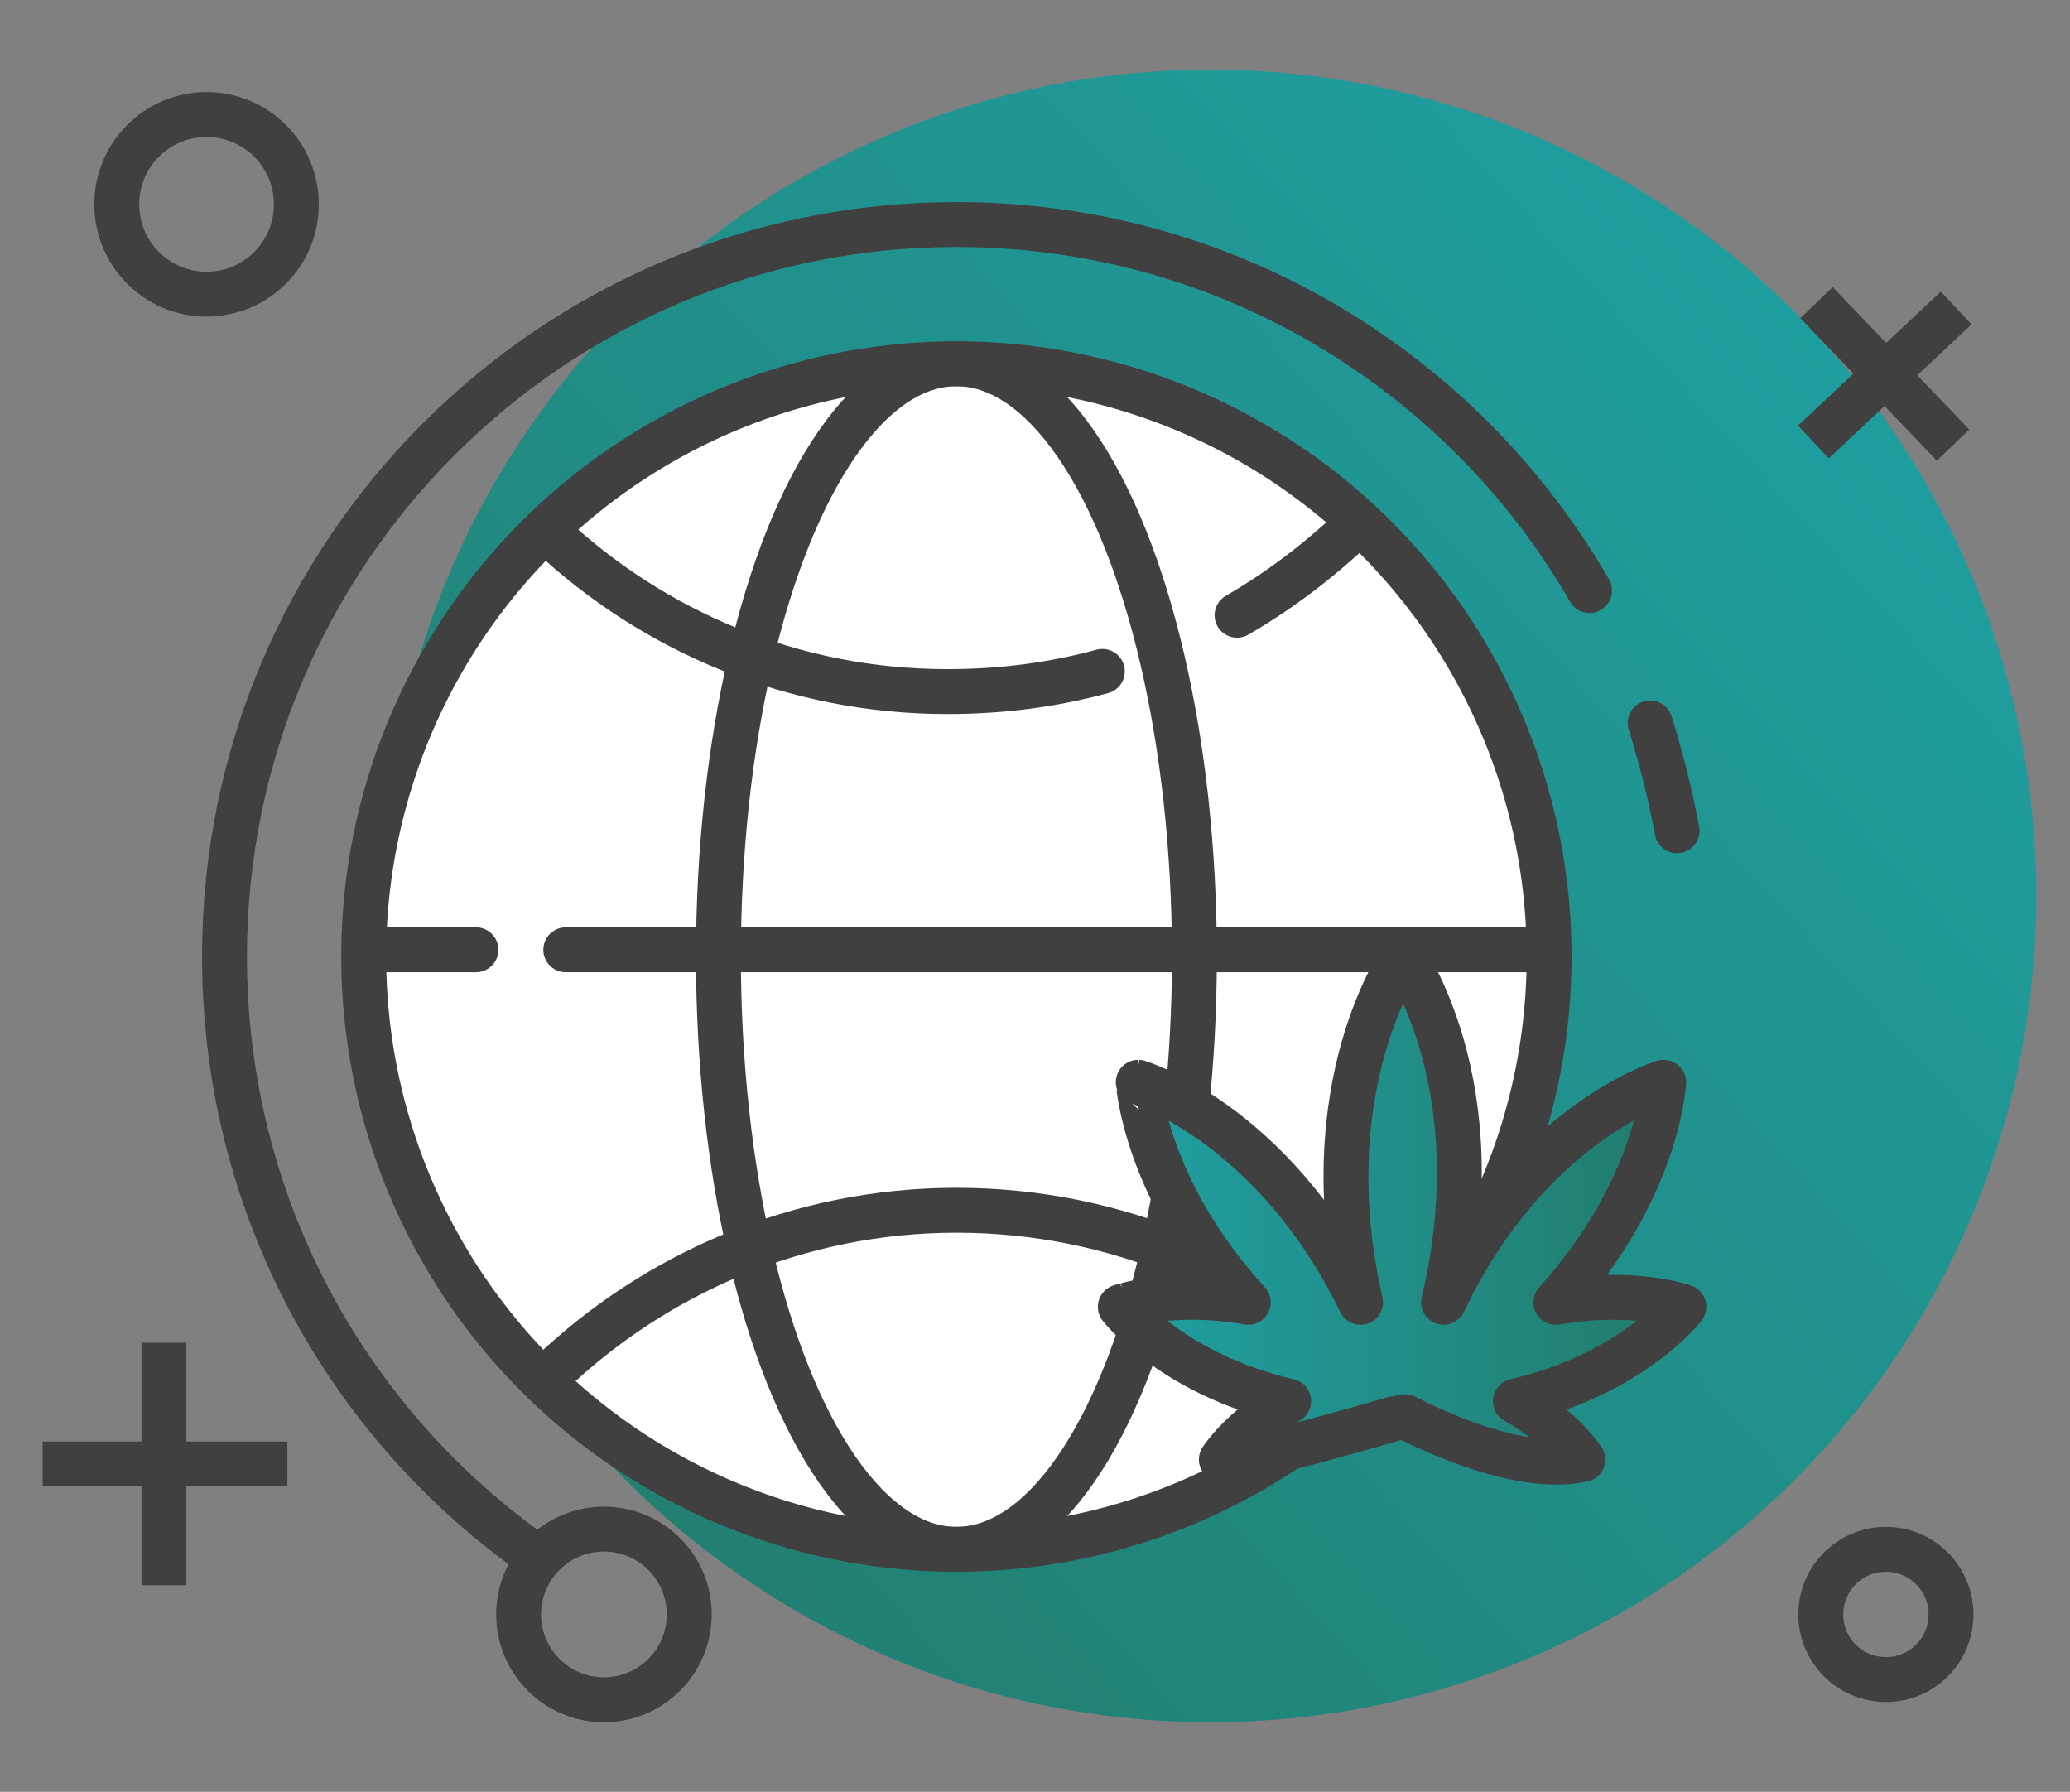 <?xml version="1.0" encoding="utf-8"?>
<!-- Generator: Adobe Illustrator 28.0.0, SVG Export Plug-In . SVG Version: 6.00 Build 0)  -->
<svg version="1.1" xmlns="http://www.w3.org/2000/svg" xmlns:xlink="http://www.w3.org/1999/xlink" x="0px" y="0px"
	 viewBox="0 0 92.2 79.8" style="enable-background:new 0 0 92.2 79.8;" xml:space="preserve">
<rect x="0" y="0" width="92.2" height="79.8" fill="#808080" stroke="none"/>
<style type="text/css">
	.st0{fill:url(#SVGID_1_);}
	.st1{fill:none;stroke:#404040;stroke-width:2;stroke-linecap:square;stroke-linejoin:bevel;stroke-miterlimit:10;}
	.st2{fill:#FFFFFF;}
	.st3{fill:none;stroke:#404040;stroke-width:2;stroke-linecap:round;stroke-linejoin:round;stroke-miterlimit:10;}
	.st4{fill:url(#SVGID_00000109724363034508278120000010426027510399061169_);}
</style>
<g id="Layer_1">
	<g>
		
			<linearGradient id="SVGID_1_" gradientUnits="userSpaceOnUse" x1="84.925" y1="70.192" x2="17.925" y2="9.525" gradientTransform="matrix(1 0 0 -1 0 82)">
			<stop  offset="0" style="stop-color:#1FA0A2"/>
			<stop  offset="1" style="stop-color:#227B6A"/>
		</linearGradient>
		<circle class="st0" cx="53.9" cy="39.9" r="36.8"/>
		<circle class="st1" cx="9.2" cy="9.1" r="4"/>
		<circle class="st1" cx="84" cy="71.9" r="2.9"/>
		<g>
			<line class="st1" x1="2.9" y1="65.2" x2="11.8" y2="65.2"/>
			<line class="st1" x1="7.3" y1="60.8" x2="7.3" y2="69.6"/>
		</g>
		<g>
			<line class="st1" x1="81.5" y1="19" x2="86.4" y2="14.4"/>
			<line class="st1" x1="81.6" y1="14.2" x2="86.3" y2="19.1"/>
		</g>
		<g>
			<circle class="st2" cx="42.6" cy="42.6" r="26.4"/>
			<circle class="st3" cx="42.6" cy="42.6" r="26.4"/>
			<ellipse class="st3" cx="42.6" cy="42.6" rx="10.6" ry="26.4"/>
			<path class="st3" d="M49.1,29.9c-2.2,0.6-4.5,0.9-6.9,0.9c-6.9,0-13.1-2.7-17.7-7"/>
			<path class="st3" d="M60.3,23.5c-1.6,1.5-3.3,2.8-5.2,3.9"/>
			<path class="st3" d="M24.5,61.2c4.7-4.5,11.1-7.3,18.1-7.3c7.2,0,13.7,2.9,18.4,7.6"/>
			<line class="st3" x1="25.2" y1="42.3" x2="68.1" y2="42.3"/>
			<line class="st3" x1="16.8" y1="42.3" x2="21.2" y2="42.3"/>
		</g>
		<g>
			<g>
				
					<linearGradient id="SVGID_00000105408797705826405830000003082998028082140825_" gradientUnits="userSpaceOnUse" x1="49.9" y1="28.14" x2="75.099" y2="28.14" gradientTransform="matrix(1 0 0 -1 0 82)">
					<stop  offset="0" style="stop-color:#1FA0A2"/>
					<stop  offset="1" style="stop-color:#227B6A"/>
				</linearGradient>
				<path style="fill:url(#SVGID_00000105408797705826405830000003082998028082140825_);" d="M57.4,62.4c-2.1,1.2-3,2.6-3,2.6
					c1,0.2,7.9-1.9,8-1.9h0.2c0,0,4.8,2.6,7.9,1.9c0,0-0.9-1.4-3-2.6c5.2-1.2,7.5-4.2,7.5-4.2s-2.2-0.8-5.7-0.2
					c4.6-5.1,4.8-9.8,4.8-9.8s-6,1.8-9.8,9.8c2.3-9.7-1.8-15.4-1.8-15.4s-4.1,5.7-1.9,15.4c-3.9-8-9.9-9.8-9.9-9.8S51,53,55.6,58
					c-3.4-0.6-5.7,0.2-5.7,0.2S52.2,61.2,57.4,62.4z"/>
			</g>
			<g>
				<path class="st3" d="M57.4,62.4c-2.1,1.2-3,2.6-3,2.6c1,0.2,7.9-1.9,8-1.9h0.2c0,0,4.8,2.6,7.9,1.9c0,0-0.9-1.4-3-2.6
					c5.2-1.2,7.5-4.2,7.5-4.2s-2.2-0.8-5.7-0.2c4.6-5.1,4.8-9.8,4.8-9.8s-6,1.8-9.8,9.8c2.3-9.7-1.8-15.4-1.8-15.4
					s-4.1,5.7-1.9,15.4c-3.9-8-9.9-9.8-9.9-9.8S51,53,55.6,58c-3.4-0.6-5.7,0.2-5.7,0.2S52.2,61.2,57.4,62.4z"/>
			</g>
		</g>
		<path class="st3" d="M73.5,32.2c0.5,1.6,0.9,3.2,1.2,4.8"/>
		<path class="st3" d="M24,69.4c-8.5-5.9-14-15.7-14-26.8C10,24.6,24.6,10,42.6,10c12.1,0,22.6,6.6,28.2,16.3"/>
		<circle class="st3" cx="26.9" cy="71.9" r="3.8"/>
	</g>
</g>
<g id="Layer_3">
</g>
</svg>
